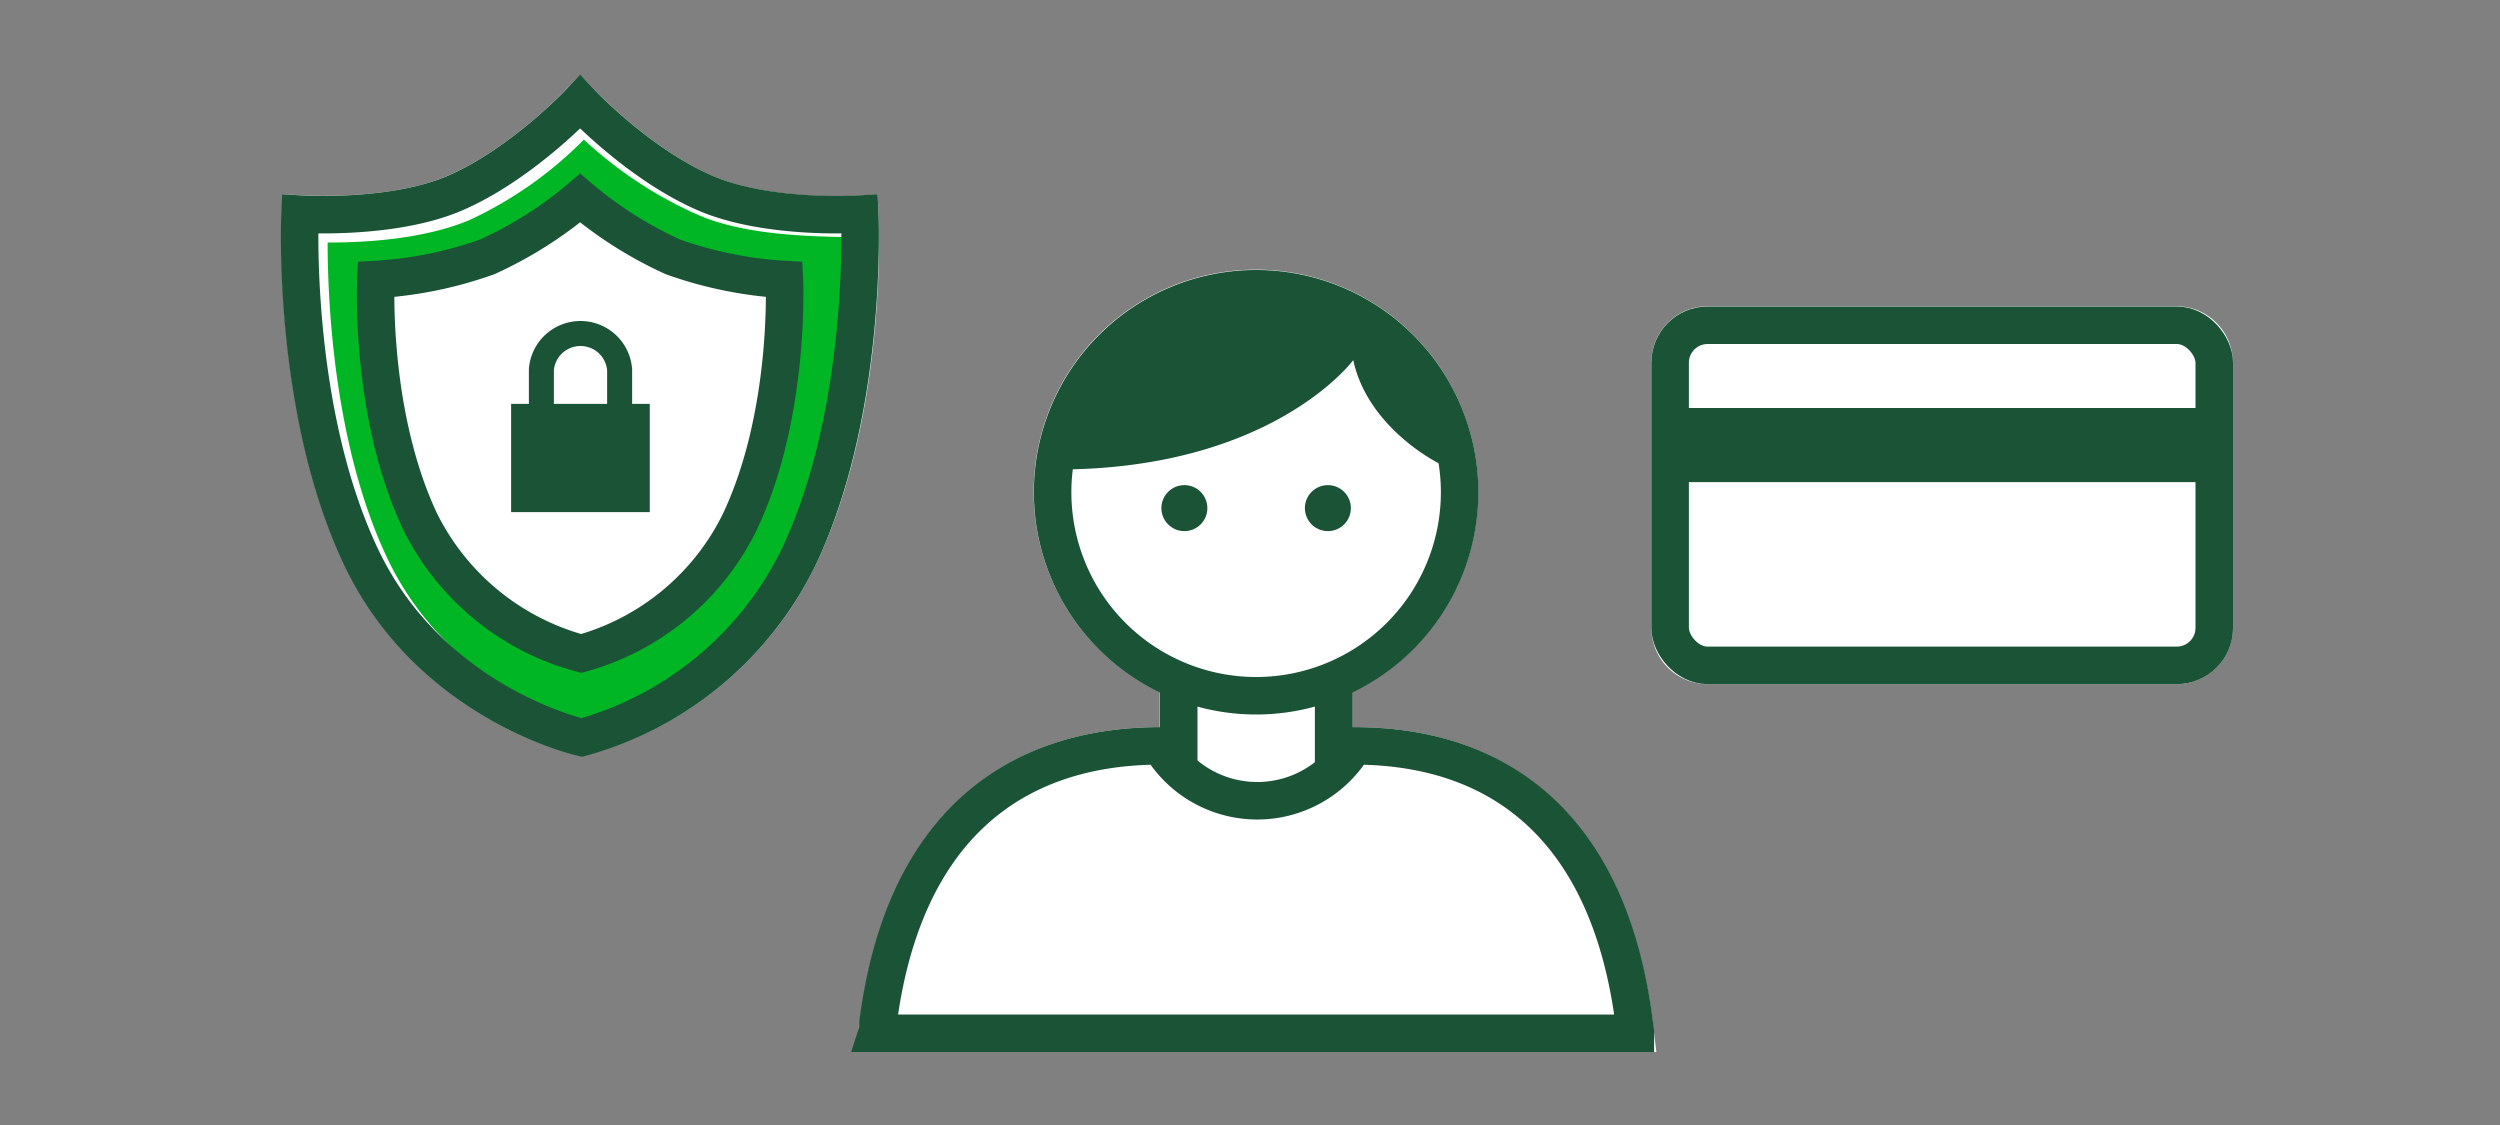 <svg xmlns="http://www.w3.org/2000/svg" viewBox="0 0 200 90"><rect x="0" y="0" width="200" height="90" fill="#808080" stroke="none"/><title>protectionSecurity</title><g id="FLT_ART_WORKS" data-name="FLT ART WORKS"><path d="M65.28,45.14A28.79,28.79,0,0,1,46.87,60.42l-.33.08-.32-.07c-.52-.12-12.85-2.94-18.68-15.29-5.67-12-5-27.43-5-28.08l.07-1.53,1.53.1c.07,0,7,.42,11.55-1.52,5.05-2.13,9.58-6.93,9.63-7L46.41,6,47.5,7.13s4.59,4.85,9.63,7c4.6,1.95,11.48,1.53,11.55,1.52l1.53-.1.07,1.53C70.31,17.71,71,33.13,65.28,45.14Z" style="fill:#fff"/><path d="M178.63,29V50.23a4.51,4.51,0,0,1-4.5,4.5H136.61a4.5,4.5,0,0,1-4.5-4.5V29a4.5,4.5,0,0,1,4.5-4.5h37.52A4.51,4.51,0,0,1,178.63,29Z" style="fill:#fff"/><path d="M132.51,84.16h-64l.2-1.89c0-.19,0-.38.07-.56,1.93-15.16,10.47-23.52,24-23.54V55.38a17.78,17.78,0,1,1,15.39,0v2.79h.12c13.53,0,22,8.37,23.93,23.58Z" style="fill:#fff"/><rect x="94.3" y="51.15" width="12.39" height="17.18" style="fill:#fff"/><rect x="94.3" y="51.15" width="12.39" height="17.18" style="fill:none;stroke:#1a5336;stroke-miterlimit:10;stroke-width:3px"/><path d="M116.77,39.38A16.28,16.28,0,1,1,100.49,23.1,16.28,16.28,0,0,1,116.77,39.38Z" style="fill:#fff"/><path d="M116.77,39.38A16.28,16.28,0,1,1,100.49,23.1,16.28,16.28,0,0,1,116.77,39.38Z" style="fill:none;stroke:#1a5336;stroke-miterlimit:10;stroke-width:3px"/><circle cx="94.75" cy="40.65" r="1.84" style="fill:#1a5336"/><circle cx="106.23" cy="40.65" r="1.84" style="fill:#1a5336"/><path d="M108.26,28.81s-6.44,8.75-23.69,8.75a16,16,0,0,1,31.84,0C116.43,37.9,109.56,34.85,108.26,28.81Z" style="fill:#1a5336"/><path d="M130.83,82.66c0-.24-.05-.48-.08-.72-1.91-15.3-10.35-22.27-22.44-22.27a9,9,0,0,1-15.46,0c-12.08,0-20.66,6.87-22.62,22.23,0,.25,0,.51-.08.76Z" style="fill:#fff"/><path d="M130.83,82.66c0-.24-.05-.48-.08-.72-1.91-15.3-10.35-22.27-22.44-22.27a9,9,0,0,1-15.46,0c-12.08,0-20.66,6.87-22.62,22.23,0,.25,0,.51-.08.76Z" style="fill:none;stroke:#1a5336;stroke-linecap:square;stroke-miterlimit:10;stroke-width:3px"/><path d="M56,17.26a33.07,33.07,0,0,1-9.29-6.09,31.56,31.56,0,0,1-9.14,6.43c-3.86,1.63-8.87,1.81-11.36,1.8,0,4.08.37,15.94,4.75,25.21,4.69,9.94,14.4,13,16.3,13.56a26.24,26.24,0,0,0,16-13.56c4.39-9.29,4.81-21.54,4.79-25.63C65.15,18.9,59.89,18.89,56,17.26Z" style="fill:#00b624"/><path d="M68.78,17.13s-7.25.47-12.24-1.63c-5.4-2.29-10.13-7.34-10.13-7.34s-4.73,5.05-10.13,7.34C31.29,17.6,24,17.13,24,17.13s-.72,15.56,4.86,27.38S46.54,59,46.54,59A27.47,27.47,0,0,0,63.92,44.51C69.5,32.69,68.78,17.13,68.78,17.13Z" style="fill:none;stroke:#1a5336;stroke-miterlimit:10;stroke-width:3px"/><path d="M62.75,22.36a32,32,0,0,1-8.94-1.82,32,32,0,0,1-7.4-4.69A32,32,0,0,1,39,20.54a32,32,0,0,1-8.93,1.82s-.53,10.73,3.54,19.36A20.24,20.24,0,0,0,46.5,52.28,20.11,20.11,0,0,0,59.2,41.72C63.27,33.09,62.75,22.36,62.75,22.36Z" style="fill:#fff"/><path d="M62.75,22.36a32,32,0,0,1-8.94-1.82,32,32,0,0,1-7.4-4.69A32,32,0,0,1,39,20.54a32,32,0,0,1-8.93,1.82s-.53,10.73,3.54,19.36A20.24,20.24,0,0,0,46.5,52.28,20.11,20.11,0,0,0,59.2,41.72C63.27,33.09,62.75,22.36,62.75,22.36Z" style="fill:none;stroke:#1a5336;stroke-miterlimit:10;stroke-width:3px"/><rect x="40.89" y="32.31" width="11.09" height="8.66" style="fill:#1a5336"/><path d="M43.31,33.38V29.57a3.14,3.14,0,0,1,6.26,0v3.81" style="fill:none;stroke:#1a5336;stroke-miterlimit:10;stroke-width:2px"/><rect x="133.61" y="26.02" width="43.53" height="27.21" rx="3" style="fill:#fff"/><rect x="133.61" y="26.02" width="43.53" height="27.21" rx="3" style="fill:none;stroke:#1a5336;stroke-linecap:square;stroke-miterlimit:10;stroke-width:3px"/><rect x="133.72" y="32.64" width="43.42" height="5.93" style="fill:#1a5336"/></g></svg>